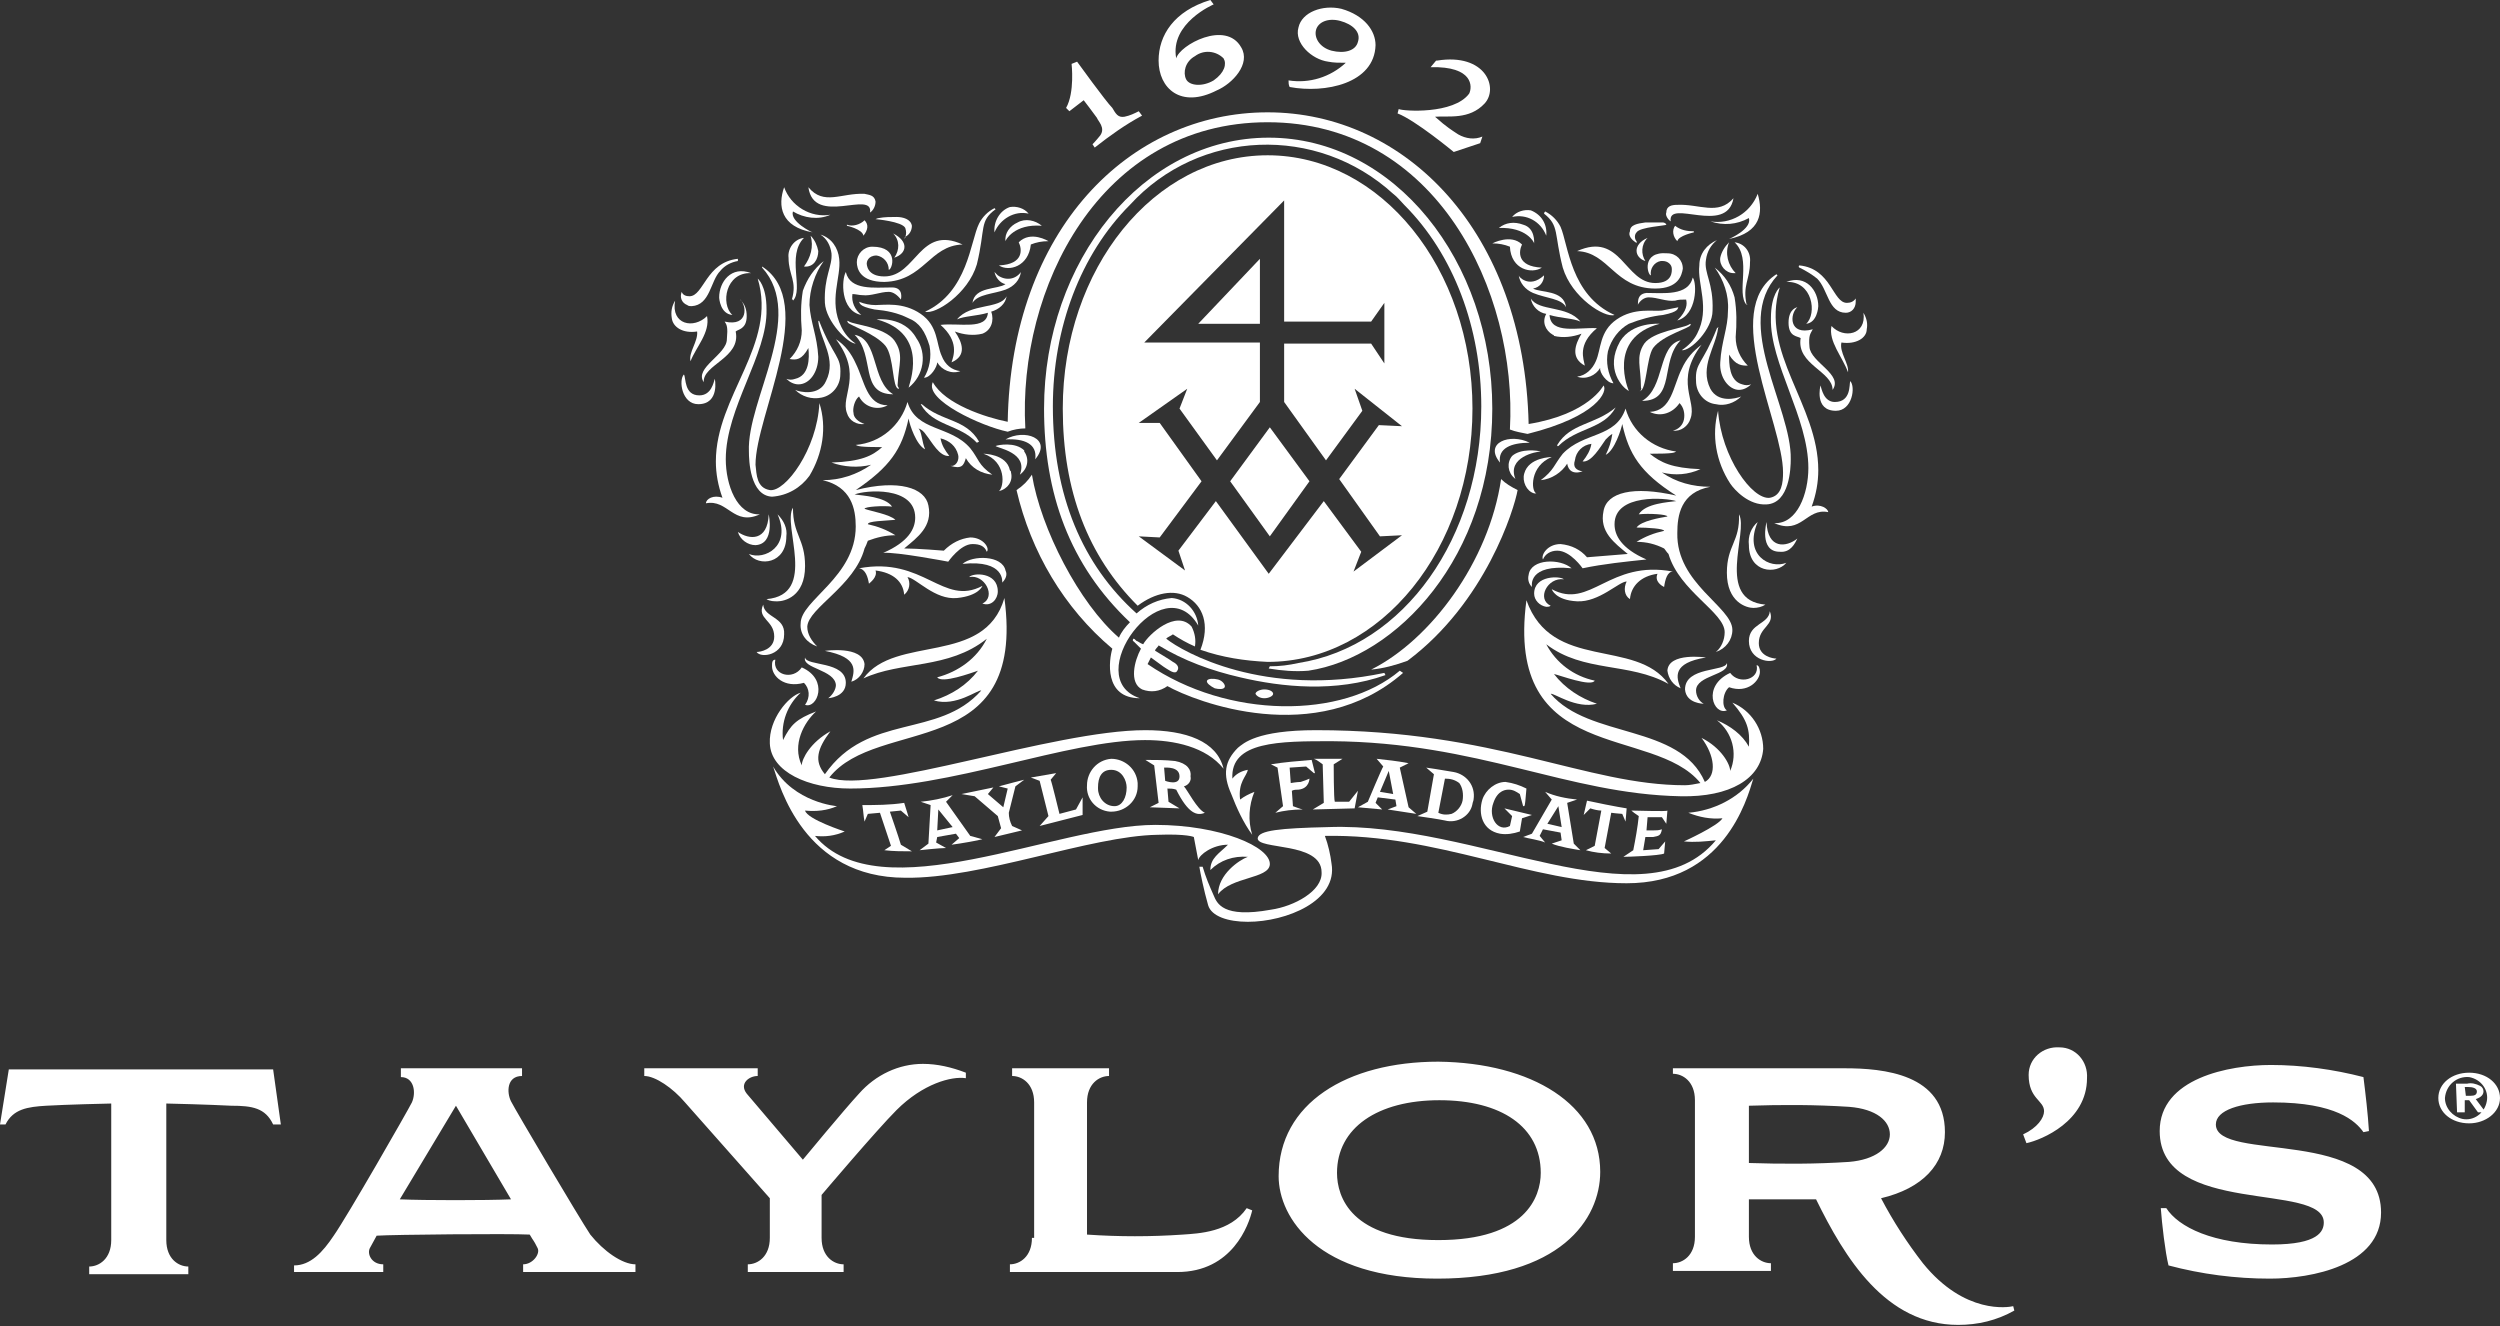 <svg id="Camada_1" xmlns="http://www.w3.org/2000/svg" viewBox="0 0 227 120.4"><rect x="0" y="0" width="227" height="120.4" fill="#333333" stroke="none"/><style>.st0{fill:#FFFFFF;}</style><g id="Camada_2"><g id="Isolation_Mode"><path class="st0" d="M223.1 101h.7v-1.1h.4l.8 1.1h.7l-.9-1.2c.3-.1.7-.3.7-.7 0-.2-.1-.4-.3-.5-.4-.2-.8-.3-1.2-.2h-1l.1 2.6zm.7-2.3h.3c.4 0 .8.1.8.4s-.2.4-.6.4h-.4l-.1-.8zm.4-1.3c-1.6 0-2.8 1-2.8 2.3 0 1.3 1.2 2.3 2.8 2.3 1.5 0 2.8-1 2.8-2.3 0-1.3-1.2-2.3-2.8-2.3zm0 .4c1.1.2 1.8 1.2 1.6 2.2-.2 1.1-1.2 1.8-2.2 1.6-.9-.2-1.6-1-1.6-1.9.1-1.2 1.1-2 2.2-1.9zM138.9 40.2c-1.8-.9-4.2 0-2.7 1.8-.2-1.3 1-1.8 2.7-1.8zM137.6 43.5c-.8-2 1.9-2.5 2.3-2.5-.3-.1-1.8-.3-2.6.4-.5.6-.4 1.5.2 2l.1.1z"/><path class="st0" d="M140.9 41.5s-2.1 0-2.5 1.5c-.2.7.2 1.6.9 1.8h.2c-.5-.2-.6-2.5 1.4-3.3z"/><path class="st0" d="M151.5 50.3c1 3.4 5.1 5.3 5.1 7.1 0 .7-.3 1.4-.8 1.8.9-.3 1.5-1.1 1.5-2 0-2.1-5.1-4.2-5-8.8 0-1.6.3-3.7 3-4.2-1.6 0-3.1-.4-4.4-1.3 1.2.3 2.4.2 3.5-.3-2.6-.1-3.6-.6-4.6-1.4 2.2 0 2.2-.1 2.4-.2-2.2-.3-4-1.8-4.6-3.9-.9 2.7-3.8 2.1-5.7 4.1-.8 1-.8 1.5-2 2.4 1-.1 1.9-.7 2.4-1.5.1.6.5 1 1.4.7-.6-.1-.9-.4-.7-1 .1-.8.7-1.4 1.5-1.5-.1.6-.4 1.1-.8 1.6.8.1 1.6-1.3 2.1-2 .2-.2.4-.4.6-.5-.1.7-.3 1.3-.6 1.9.8-.4 1.4-2.3 1.5-2.8.6 2.7 1.6 4.4 4.9 6.5-3.9-.9-6.3-.3-6.6 1.4-.4 1.9 1 2.9 2.2 3.9-1.3.1-3.7.3-3.7.3-.6-.7-1.4-1.1-2.4-1.2-1.2 0-1.8 1-1.6 1.4.2-.5.7-.8 1.3-.8 1.2 0 2.3 1.6 2.3 1.6 1.9-.4 3.9-.6 5.8-.8-2.3-1-2.9-2.2-2.9-3.2 0-2.8 4.7-2.4 5.6-2.1-.7.1-2.8.2-3.4 1.2.9-.1 2.6 0 2.6.2-.6.1-2.4.4-2.8 1 1 0 2.5.1 2.5.3-.9.2-1.7.5-2.5 1 .9 0 1.7.2 2.5.6.1.1.2.3.4.5z"/><path class="st0" d="M142.7 51.6c-1-.9-3.7-.9-3.9.6-.1.4 0 .8.3 1.1 0-.1-.4-2.1 3.6-1.7zM155.3 20.1c1.2.4 2.4.3 3.5-.3.3 1-1.8 1.9-1.8 1.9 2.9-.6 3.1-2.4 2.6-4.1-.7 1.8-2.5 2.8-4.3 2.5zM152.1 20.5c-.3.4-.2 1 .2 1.4.1-.5 1.5-.8 1.5-.8V21c-.6 0-1.2-.1-1.7-.5zM149.6 21.6c-1.4.6-1.2 1.8-.2 2.1-.4-.6-.4-1.5.2-2.1zM148.5 22c.2.1.1 0 .1-.1-.2-.2-.2-.6 0-.8.3-.5 2.7-.6 2.7-.7 0-.1-.2-.2-.3-.2h-1.6c-.7.1-1.4.2-1.4.8-.2.4.2.8.5 1z"/><path class="st0" d="M149.9 25c-.1-.6.3-1.2.9-1.3h.2c.4 0 .8.3.8.7 0 .2.1 1.3-1.5 1.3-2.8 0-3.1-4.7-7.1-2.9 2.9.1 3.4 3.4 7.1 3.4 2.1 0 2.4-1.2 2.5-1.8 0-.8-.6-1.4-1.4-1.4-2.4-.2-1.8 2-1.5 2z"/><path class="st0" d="M148.7 27.7c.2-.4.6-.7 1-.7.8 0 1.6.4 2.4.3.3-.1.6-.1 1-.1.1.4.1 1-.8 1.9 1.8-.5 1.8-3.4 1.4-3.9-.4 1.7-2.7 1.4-4.2 1.4-1 .1-.7 1.1-.8 1.1z"/><path class="st0" d="M155.9 21.8c-.9.4-1.6 1.2-1.6 2.3-.2 1.7 1 3.9-.2 6.2-.3.6-.8 1.1-1.4 1.5.8.1 2.8-1.9 2.8-3.6.1-2.5-.8-3.4-.6-4.6.1-.8.5-1.4 1-1.8zM152.4 27.9l-1.5.3c-.8.1-2.5-.3-4.1.8-1.6 1.1-1.4 2.7-1.9 3.8-.3.7-.9 1.3-1.7 1.4.8.3 1.7-.1 2.1-.8-.1.4.6 1.4 1.2 1.4-.5-.9-.7-1.9-.5-2.9.3-1.1 1-2 1.9-2.5 1-.4 2.1-.7 3.1-.8 1.5-.3 1.3-.6 1.4-.7z"/><path class="st0" d="M150.7 29.4s-2.5-.2-3.6 1.6c-1.4 2.5.2 4.2.8 4.5 0 0-2.1-4.8 2.8-6.1z"/><path class="st0" d="M153.3 29.5c-.5.3-3.2.6-4 1.7-.8 1.2-.3 2.1-.3 4 .1.1-.1.4-.1.3.6 0 .6-3 1.2-3.9.9-1.2 3.4-1.8 3.4-2.1 0 0 .1-.2-.2 0zM155.7 24.3c.8 1.1 1.3 2.5 1.2 3.9 0 1.6-.6 2.8-.7 4.7-.1 1.4.8 2.5 1.7 2.5.4 0 .8-.2 1.1-.5-.3.1-.5.1-.8 0-1.2-.3-1.2-1.9-1.2-2.7.6 1 1.2 1 1.7 1-.7-.7-1.1-1.6-1.1-2.6.1-1.2.1-2.4-.1-3.6-.3-1.1-.9-2-1.8-2.7zM157 22c-.4.4-.7.9-.8 1.4-.1.7.5 1.4 1.2 1.4h.2c-.7-.7-1-1.8-.6-2.8z"/><path class="st0" d="M155.3 35.3c-1-2 .5-3.8.7-5.5.1-.1 0-.1-.1 0-1.3 3.3-2 3.1-1.9 4.8 0 1.1.8 2 1.8 2.1.8.2 1.7-.1 2.3-.7-.5.2-2.1.6-2.8-.7z"/><path class="st0" d="M149.8 37.4c1 .5 2.1.1 2.7-.8.4.4.5 1 .4 1.5-.1.5-.5.9-1 1 .7.1 1.4-.4 1.6-1.1.6-1.6-1.5-3.4 1-6.7-.8.6-1.4 1.3-1.8 2.2-.8 1.6-.9 3.8-2.9 3.9z"/><path class="st0" d="M152.6 30.9c-2.1.5-1.4 4.3-3.5 5.5 3.1 0 1.6-3.6 3.5-5.5zM140.2 19.4c1.4 1.1.9 1.8 1.7 4.9.8 2.7 3.8 4.6 4.7 4.3-4-1.8-4.2-6.4-4.9-8-.3-.6-.8-1.1-1.4-1.4-.1.1-.1.2-.1.2zM137.3 19.7c1.3-.3 2.6.4 3.1 1.7.1-1-.4-1.9-1.4-2.3-.6-.1-1.3.1-1.7.6zM136.1 20.7c2.5-.1 3.2 1.3 3.2 1.4 0-.1.1-1.4-1-1.7-.8-.3-1.6-.2-2.2.3zM135.5 22.1c.6 0 1.1.1 1.6.3.1 2.1 2 2.5 2.9 1.9-2.3-.1-2.1-1.5-1.8-2.1-1-1-2.7-.1-2.7-.1zM137.9 25c.1.7.6 1.3 1.3 1.6 1.2.5 2.6.5 3 1.3-.2-1.6-2.3-1.3-3-1.7.6-.1 1-.6 1-1.2-1.4 1.3-2.4 0-2.3 0zM145 29.8c-1.7-.1-4.2.6-4.3-1.2 1 .3 2.2.3 2.8.6-1.2-1.5-3.8-.9-4.5-2.1.1.7.7 1.3 1.4 1.4-.4.7-.1 1.5.6 1.9 0 0 .1 0 .1.1.8.2 1.7.1 2.5-.2-.6 1-1 2.2.3 2.9-.1-.6-.7-1.9 1.1-3.4zM146.7 37c-1.9 1.6-4.1 1.4-5.3 3.4v.1h.1c1.7-1.7 4.1-1.5 5.2-3.5zM142 52.6c-.3-.3-2.7-.4-2.7 1.3 0 .6.5 1.1 1.1 1.2.1 0 .3 0 .4-.1-1.3-.6-.3-2.6 1.2-2.4z"/><path class="st0" d="M140.9 53.5s.3 1 2.3 1.1c2 .1 3.8-1.8 4.5-1.8-.3.6-.2 1.3.3 1.6.1-1.2 1-2.1 2.5-2.3-.3.7.4 1.1.6 1.2.1-.7.3-1.4.8-1.4-5.8-1.1-7.5 3.5-11 1.6zM154.9 59.7s-3.4-.5-3.5 1.2c.1.7.5 1.3 1.2 1.6-.4-1-.8-2.3 2.3-2.8z"/><path class="st0" d="M154.7 63.9c-.4-.2-.7-.7-.7-1.2 0-1.4 3.1-1.4 2.8-2.5-.1.8-3.8.3-3.8 2.4.1 1.3 1.7 1.3 1.7 1.3z"/><path class="st0" d="M156.8 64.5c-.5-.3-.4-1.6.2-2.1 1.7.6 2.8-.6 2.8-1.4 0-.3-.1-.6-.3-.6.3 1.3-1.6 1.8-2.4.7-2.6 1.2-1.5 3.9-.3 3.4zM160.7 55.5c-.1 1.2-1.9 1.1-1.9 2.7 0 1.8 2.1 2.1 2.5 1.6-.3 0-1.6-.2-1.6-1.4 0-1.5 1.5-1.6 1-2.9zM156 37.3c-.6 2.2-.2 4.6 1.1 6.6.4.6 1.7 2 3.3 1.9 2.1-.1 2.2-3.3 2.2-4.1.1-4.7-5.3-12.3-1.2-16.7l-.1-.1c-5.1 3.3.6 13.5.6 18 0 .9-.1 2.1-1.2 2.3-1.6.2-4.4-3.7-4.7-7.9z"/><path class="st0" d="M161.6 26.1s-.8.6-.8 2.8c-.1 4.1 3.4 9 3.4 13.6 0 2.3-1 5.1-3.1 5 2.5 1.1 2.9-1.4 4.9-1 0-.3-.7-.8-1.5-.5.4-1.1.6-2.2.6-3.3 0-6-5.3-10.6-3.5-16.6z"/><path class="st0" d="M163.2 27.9s-.8.1-.8 1.4c0 1.3.8 1.2 1.1 1.4-.4 2.4 2.9 3 2.9 4.7 1-1.4-2-2.5-2.1-3.9-.1-1.1.1-1.2.3-1.6-2.2.6-2.1-1.4-1.4-2z"/><path class="st0" d="M162.2 25.6c2.4-.1 2.8 2.9 1.8 3.8 1-.1 1.1-1.5 1.1-1.6 0-1.4-1.1-2.9-2.9-2.2z"/><path class="st0" d="M165 25.3c1 1 1 3.1 2.6 3.1.5 0 .9-.4.9-1v-.3c-.2.3-.5.4-.8.4-1.3 0-1.4-3.1-4.3-3.4-.1 0-.1.2 0 .2.6.3 1.1.6 1.6 1zM166.3 29.6c-.3 1.4 1 2.8 1.5 4.2.1-.8-.8-1.8-.6-2.7 1.3.2 2.3-.4 2.3-1.2.1-.5 0-1-.3-1.5.3 2-1.8 2.4-2.9 1.2zM165.3 35s-.6 2.3 1.4 2.3c1.5 0 1.8-2.2 1.3-2.7-.1.3.1 1.9-1.4 1.9-1 0-1.2-1.2-1.3-1.5zM157.9 46.7c.1 2.5-1.1 2.8-1.1 5.3 0 2.7 1.8 3.2 2.4 3.2.4 0 .8-.1 1.1-.3-4.6-.4-1.5-6.6-2.4-8.2z"/><path class="st0" d="M159.6 47.4c-.6.5-.9 1.3-.8 2.1 0 2.5 2.5 2.7 3.4 1.6-1.5.6-3.9-.7-2.6-3.7z"/><path class="st0" d="M160.4 47.4s-.7 2.7 1.2 2.7c1 .1 1.4-.8 1.6-1.2-1 .8-2.7 1-2.8-1.5zM158.6 27.7c.1-.1.1 0 0 0-.4-1.8.3-2.3.3-3.9.1-.9-.5-1.7-1.4-1.8 1.6 1.5.1 4.6 1.1 5.7zM151.7 20.1c-.3-2.1 5.1 1.3 5.7-2.1-1.4 1.6-3.1.5-5.1.6-.5 0-1 .1-1 .7-.1.2.1.6.4.8zM91.3 39.9c1.7-.1 2.9.4 2.7 1.8 1.6-1.9-1-2.8-2.7-1.8z"/><path class="st0" d="M92.6 43.1c.7-.5.9-1.4.4-2.1v-.1c-.8-.8-2.4-.5-2.6-.4.2.2 3 .6 2.2 2.6zM89.3 41.2c2.1.7 1.9 3 1.4 3.4.8-.2 1.3-.9 1.1-1.7 0-.1 0-.1-.1-.2-.3-1.5-2.4-1.5-2.4-1.5z"/><path class="st0" d="M78.5 49.8c.1-.2.2-.4.3-.7.8-.3 1.6-.5 2.5-.5-.8-.5-1.6-.8-2.5-1 0-.3 1.5-.3 2.5-.4-.5-.5-2.3-.8-2.8-1 0-.2 1.7-.3 2.5-.2-.6-.9-2.7-1-3.4-1.1.9-.4 5.5-.8 5.5 2.1 0 1-.6 2.2-2.9 3.2 1.2-.1 5.9.8 5.9.8s1.1-1.6 2.2-1.6c.7 0 1.1.2 1.3.7.3-.3-.3-1.3-1.5-1.3-.9.1-1.7.5-2.4 1.2 0 0-2.4-.2-3.6-.2 1.2-1 2.6-2 2.2-3.9-.3-1.6-2.7-2.4-6.6-1.4 3.1-2.1 4.2-3.7 4.8-6.5.1.6.7 2.4 1.5 2.8-.3-.7-.3-1.6-.6-1.9.3.1.5.3.7.6.5.6 1.2 2 2.1 1.9-.4-.5-.7-1-.8-1.6.8.2 1.4.7 1.6 1.5.1.4-.1.9-.5 1h-.2c1 .3 1.2 0 1.4-.7.5.9 1.4 1.4 2.4 1.5-1.3-.9-1.2-1.4-2-2.4-1.8-2.1-4.9-1.5-5.7-4.2-.6 2.1-2.4 3.7-4.7 3.9.2.1.3.2 2.4.2-.9.8-1.9 1.3-4.6 1.4 1.1.4 2.4.5 3.6.2-1.3.9-2.8 1.4-4.4 1.4 2.6.6 3 2.6 3 4.2 0 4.6-5 6.7-5 8.8-.1 1 .6 1.8 1.5 2.1-.5-.5-.9-1.1-.9-1.8.1-1.7 4.3-3.7 5.2-7.1z"/><path class="st0" d="M87.4 51.2c3.9-.4 3.6 1.7 3.6 1.7.3-.3.5-.7.3-1.1-.3-1.4-3-1.4-3.9-.6zM79 19.3c.3-.2.5-.6.5-1-.1-.6-.6-.6-1-.7-2.1-.1-3.7 1.1-5.1-.6.5 3.6 5.9.2 5.6 2.3z"/><path class="st0" d="M75.4 19.5c-1.8.3-3.6-.8-4.2-2.5-.6 1.7-.3 3.6 2.6 4.1-.1 0-2.1-1-1.8-1.9 1 .6 2.3.8 3.4.3zM78.5 20c-.4.4-1.1.6-1.6.4v.1s1.4.3 1.5.9c.4-.5.5-1 .1-1.4zM81.1 21.2c.6.6.6 1.5.1 2.2 1.2-.4 1.3-1.5-.1-2.2zM82.2 21.5c.4-.2.6-.6.6-1-.1-.6-.8-.8-1.4-.8-.5 0-1.1 0-1.6.1-.1 0-.3.1-.3.1s2.4.2 2.7.8c.1.3.1.6 0 .8-.1.2-.2.2 0 .1v-.1z"/><path class="st0" d="M80.7 24.5c.3 0 1-2.1-1.5-2.1-.8 0-1.4.7-1.4 1.4 0 .6.3 1.8 2.5 1.8 3.6-.1 4.1-3.3 7.1-3.4-3.9-1.8-4.2 2.9-7.1 2.9-1.6 0-1.6-1.1-1.6-1.2 0-.1.1-.7.9-.7.6.1 1.1.6 1.1 1.3z"/><path class="st0" d="M81.8 27.2s.3-1.1-.8-1.1c-1.6 0-3.8.3-4.2-1.4-.4.7-.5 3.5 1.4 3.9-.6-.5-.9-1.2-.8-1.9.3 0 .6.1.9.1.8.1 1.6-.3 2.4-.3.4 0 .8.3 1.1.7z"/><path class="st0" d="M74.5 21.3c.6.4.9 1 1 1.7.1 1.2-.7 2.1-.6 4.5.1 1.7 2.1 3.7 2.8 3.7-.6-.4-1-.9-1.3-1.5-1.2-2.4 0-4.5-.2-6.2-.1-1-.7-1.9-1.7-2.2zM78 27.4c.1.1-.1.4 1.4.7 1.1.1 2.1.3 3.1.8 1 .4 1.5 1.2 1.9 2.5.2 1 0 2.1-.5 2.9.6 0 1.2-1 1.2-1.4.4.7 1.3 1.1 2.1.8-.8-.1-1.4-.6-1.7-1.4-.5-1.1-.3-2.7-1.9-3.8-1.6-1.1-3.3-.8-4.1-.8-.5 0-1-.1-1.5-.3z"/><path class="st0" d="M79.6 29c4.9 1.3 2.9 6 2.9 6.2 1.4-1.1 1.7-3.1.7-4.5-1.1-2-3.6-1.7-3.6-1.7z"/><path class="st0" d="M77.1 29.2c-.3-.2-.1.1-.1.1.1.2 2.5 1 3.4 2.1.8 1 .6 3.9 1.2 3.9.1 0-.1-.2-.1-.3.1-2 .6-2.8-.3-4.1-.9-1.2-3.6-1.4-4.1-1.7zM74.8 23.7c-.9.7-1.5 1.6-1.9 2.7-.2 1.2-.2 2.4-.1 3.6 0 1-.4 1.9-1.1 2.6.6.1 1.1.1 1.7-1 .1.9.1 2.5-1.2 2.8-.3.1-.5.1-.8 0 .3.3.7.5 1.1.5 1 0 1.8-1.1 1.8-2.5-.1-1.9-.7-3.1-.8-4.7 0-1.4.5-2.9 1.3-4zM73.6 21.4c.3 1 0 2-.6 2.8.9.1 1.3-.7 1.3-1.4-.1-.5-.3-1-.7-1.4z"/><path class="st0" d="M75 34.6c-.6 1.4-2.4 1-2.8.8.6.6 1.5.9 2.4.7 1-.2 1.7-1.1 1.7-2.1.1-1.7-.6-1.5-1.9-4.8 0-.1-.1-.1-.1 0 .2 1.7 1.7 3.4.7 5.4z"/><path class="st0" d="M80.6 36.8c-1.9 0-2.1-2.2-2.9-3.8-.4-.9-1-1.7-1.8-2.2 2.5 3.3.4 5.1 1 6.7.2.7.9 1.1 1.6 1-.6-.2-1-.6-1-1-.1-.4.1-1.2.5-1.5.5 1 1.7 1.3 2.6.8z"/><path class="st0" d="M77.6 30.4c1.9 1.9.4 5.4 3.5 5.4-2-1.2-1.3-5-3.5-5.4zM93.4 19.4c-.4-.5-1.1-.7-1.7-.6-.9.3-1.5 1.3-1.4 2.3.5-1.2 1.8-2 3.1-1.7zM94.6 20.5c-.6-.5-1.5-.7-2.2-.3-.7.3-1.2 1-1.1 1.7 0-.1.8-1.6 3.3-1.4zM95.2 21.9s-1.6-1-2.7.1c.3.6.5 2-1.8 2.1.9.6 2.7.1 2.9-1.9.5-.2 1-.3 1.6-.3zM92.7 24.7c-.5.7-1.4.8-2.1.3l-.3-.3c.1.5.5 1 1 1.1-.7.5-2.8.2-3 1.7.5-.8 1.9-.8 3-1.2.8-.3 1.3-.9 1.4-1.6zM85.4 29.5c1.7 1.5 1.2 2.8 1 3.4 1.4-.6 1-1.8.3-2.8.8.3 1.7.4 2.5.2.8-.3 1.1-1.2.8-2 .7-.2 1.3-.7 1.4-1.4-.6 1.2-3.3.6-4.5 2.1.6-.3 1.8-.3 2.8-.6-.1 1.6-2.6.9-4.3 1.1zM88 52.4c1.4-.3 2.5 1.8 1.2 2.4.8.3 1.4-.4 1.4-1.1 0-1.8-2.3-1.7-2.6-1.3z"/><path class="st0" d="M89.2 53.2c-3.6 1.9-5.3-2.7-11.2-1.6.6.1.8.8.9 1.4.1-.1.8-.6.6-1.2 1.6.2 2.5 1 2.6 2.2.5-.4.6-1.1.3-1.6.8.1 2.5 2.1 4.5 1.9 2-.2 2.3-1.1 2.3-1.1zM74.9 59.1c3.1.6 2.7 1.8 2.4 2.8.7-.2 1.2-.9 1.2-1.6-.2-1.7-3.6-1.2-3.6-1.2z"/><path class="st0" d="M75.2 63.4s1.6-.1 1.6-1.4c0-2-3.6-1.5-3.7-2.3-.3 1 2.7 1.1 2.8 2.5 0 .4-.3.9-.7 1.2z"/><path class="st0" d="M73.1 64c1.1.4 2.2-2.3-.3-3.4-.8 1.2-2.7.7-2.4-.7-.3 0-.3.3-.3.6 0 .9 1.1 2 2.9 1.5.5.5.6 1.3.1 2zM69.3 54.9c-.6 1.3 1 1.4 1 2.9 0 1.2-1.3 1.4-1.6 1.4.4.6 2.5.3 2.5-1.6.1-1.6-1.8-1.5-1.9-2.7zM68.8 25.3c1.8 6-3.8 10.6-3.8 16.6 0 1.1.2 2.2.6 3.3-.8-.3-1.5.1-1.5.5 2-.4 2.5 2.1 4.9 1-2.1.1-3.1-2.7-3.1-5 0-4.7 3.8-9.5 3.7-13.6 0-2.2-.8-2.8-.8-2.8z"/><path class="st0" d="M67.2 27.2c.6.5.8 2.5-1.4 2 .2.3.3.5.2 1.6 0 1.4-3 2.6-2.1 3.9-.1-1.6 3.4-2.2 2.9-4.6.2-.2 1-.2 1-1.4s-.7-1.5-.6-1.5z"/><path class="st0" d="M68.2 24.8c-1.8-.7-2.9.8-2.9 2.2 0 .1.1 1.5 1.2 1.6-1.1-1-.6-3.9 1.7-3.8z"/><path class="st0" d="M65.4 24.6c.4-.5 1-.8 1.6-.9v-.2c-2.9.3-3.1 3.4-4.4 3.4-.3 0-.6-.1-.7-.4-.2.5 0 1 .5 1.2.1.1.3.1.4.1 1.7-.1 1.7-2.3 2.6-3.2zM64.2 28.7c-1.2 1.2-3.3.8-2.9-1.4-.3.5-.4 1-.3 1.6.1.8 1 1.4 2.3 1.2.1.9-.8 1.9-.6 2.7.5-1.3 1.8-2.6 1.5-4.1zM64.9 34.4c-.1.3-.3 1.5-1.4 1.5-1.4 0-1.2-1.6-1.4-1.9-.5.5-.2 2.7 1.3 2.7 2 0 1.5-2.4 1.5-2.3zM72 46.1c-1 1.6 2.3 7.9-2.4 8.3.3.2.7.2 1 .2.6 0 2.5-.4 2.5-3.2 0-2.5-1.1-2.8-1.1-5.3z"/><path class="st0" d="M70.6 46.7c1.3 2.9-1.2 4.2-2.6 3.6.9 1.2 3.4.9 3.4-1.6.1-.7-.2-1.4-.8-2z"/><path class="st0" d="M69.8 46.7c-.1 2.5-1.8 2.3-2.8 1.6.2.7.9 1.2 1.6 1.2 1.8-.1 1.2-2.8 1.2-2.8zM72 27.3c1-1-.6-4.1 1-5.7-.9.1-1.5 1-1.4 1.8 0 1.6.8 2.1.3 3.8h.1zM90.4 19l-.1-.1c-.6.3-1.1.8-1.4 1.4-.8 1.6-1 6.2-4.9 8 .9.3 3.9-1.6 4.7-4.3.8-3.3.2-3.9 1.7-5zM83.6 36.7c1.1 2 3.5 1.8 5.1 3.5l.2-.1c-1.2-2.1-3.4-1.8-5.2-3.4h-.1z"/><path class="st0" d="M74.4 36.6c-.2 4.2-3.1 8.1-4.5 7.9-1.2-.2-1.2-1.4-1.3-2.3 0-4.5 5.7-14.7.6-18v.1c4 4.4-1.4 12-1.2 16.7 0 .8.1 4 2.1 4.1 1.4-.1 2.6-.8 3.4-1.9 1.2-2 1.6-4.4.9-6.6zM116 69.7l.5 3.5-.7.6c.8-.2 1.6-.3 2.5-.3-.1 0-.9-.3-.9-.3l-.1-1.4c.2-.1.4-.1.6-.1 1-.1 1-1 1-1-.2.1-.5.2-.8.3-.3 0-.9.1-.9.1l-.1-1.4 1.5-.1.7.6h.1l-.3-1.2c-1.2.1-2.5.2-3.7.4l.6.3z"/><path class="st0" d="M123 73.4l.3-1.6-.8 1h-1.3c-.1-.2-.1-3.4-.1-3.4l.8-.5h-2.6c.3.1.5.3.8.5l.1 3.5-1 .6 3.8-.1zM134.6 72.6c-.4 1.3 0 2.8 1.6 3.1.6.1 1.2 0 1.8-.2l.2-1.2.9-.3-2.5-.6.7.7-.2.9c-1.1.6-2-.8-1.5-2.1.4-1.2 1.2-1.2 1.4-1.2.4 0 .7.2 1 .4.1.4.2.7.3 1.1h.1c.1-.1.1-.6.2-1.6-.6-.3-1.2-.5-1.9-.6-.9 0-1.8.7-2.1 1.6zM143.8 74l.6-.6c.3.1.7.2 1 .2l-.6 3.2-.8.4c.7.2 1.5.3 2.3.3l-.6-.5.6-3.2s.8.1 1 .1l.3.7s.1-1.1.1-1.2c-.7-.1-3.2-.6-3.6-.7l-.3 1.3zM148.2 73.6c-.3-.1.6.5.6.5-.1 1-.3 2.1-.5 3.1l-.9.6c.4 0 3.3-.1 3.7-.3l.1-1.1-.6.7-1.4.1.2-1.2h.7c.5-.1.7-.1.8-.7-.3.1-.5.1-.8.1h-.6l.1-1.2h1.3l.4.6.1-1.2c-.1.1-2.6 0-3.2 0zM78.5 74.6l.3-.7 1.1-.1 1 3-.6.4c.8.1 1.7.1 2.5.1l-1-.6c-.2-.7-1-3-1-3l1-.1.7.6s-.2-.7-.4-1.3c-1.3.2-2.6.2-3.8.2.1.6.1 1 .2 1.5zM87.3 72.1l1.2.2 2.1 1.8.3 1.1-.6.8 2.5-.6-.9-.4c-.2-.4-.3-.8-.3-1.2l.6-2.4.8-.6s-1.6.4-2.3.6l.8.2-.4 1.7-1.4-1.2.5-.6-2.9.6zM93.6 70.6l.8.3.8 3.2-.8.9 3.9-1v-1.6l-.6 1.1-1.5.4c-.1-.4-.7-2.9-.8-3.1l.5-.6-2.3.4zM135.5 37.1c0-13.4-8.9-24.6-20.3-24.6S94.8 23.7 94.8 37.1c0 7.7 2.3 14.2 7.8 19.4-.4.4-.8.9-1 1.4-3.6-3.1-7.1-9.9-7.9-14.8-.4.6-.8 1-1.4 1.4 1.3 5.6 4.3 10.7 8.7 14.4-.3 1-.8 4.5 2.5 4.5-5.5-1.8 2.1-12.1 5.3-6.6-.1-1.3-1.1-2.4-2.4-2.5-1.2.1-2.3.6-3.2 1.4-4.9-4.4-7.6-10.7-7.6-18.8 0-7.1 2.5-13.8 7-18.3 6.3-6.9 17-7.3 23.9-1 .4.3.7.7 1 1 4.5 4.5 7 11.2 7 18.3 0 11.9-7 21.8-16.6 23.3-.9.2-1.7.3-2.6.3l-.1.2c1.2.2 2.4.3 3.6.2 8-1.2 16.7-10.3 16.7-23.8z"/><path class="st0" d="M91.5 38.3c-2-.4-5.7-1.6-6.8-3.6-.8 1.6 4.4 4 6.8 4.5.5-.2 1.1-.3 1.6-.3-.7-12.6 6.7-27.8 22-27.8s22.7 15.3 22 27.9c.5.2 1.1.3 1.6.4 6.4-1.6 7.3-3.9 6.9-4.4 0 0-1.3 2.6-6.8 3.5-.4-17.5-11.2-28.3-23.7-28.3S91.8 20.8 91.5 38.3zM127.1 60.9c-5.2 4.4-15.6 4.4-22.9-.6l.3-.6c.3.2 1.2.9 1.4 1s.8.6 1 .2c.2-.3 0-.6-.4-.8-.1-.1-1.6-1-1.6-1-.1-.1.3-.4.3-.5 2.3 1.4 4.8 2.3 7.4 2.9 3.8.9 8.7 1.4 13.2-.2l-.1-.2c-10.9 2.3-18.3-1.9-19.8-3.1 0-.1.5-.3.6-.4.6.4 1.3.8 2 1.1.1-.6 0-1.2-.3-1.8-1.4-1.6-3.9.7-4.4 1.6-.3-.1-.5-.3-.6-.3-.2-.2-.2-.2-.3-.2-.1.2 0 .2.1.3l.6.6c-.6 1.1-1.1 3.1.1 3.7.8.3 1.6.2 2.3-.3 2.5 1.4 13.5 5.7 21.4-1.2l-.3-.2z"/><path class="st0" d="M110.3 62.5c.4.1.8.1.9-.1.1-.2-.2-.6-.6-.7-.4-.1-.9-.1-1 .1s.3.5.7.7zM114.8 63.4c.4 0 .8-.2.8-.4s-.3-.4-.8-.4c-.4 0-.8.2-.8.4.1.2.4.4.8.4zM136.3 43.5c-1.1 7.5-6.4 14.6-11.8 17.3 1.1-.1 2.2-.4 3.3-.8 7.1-5.3 9.7-13.8 10-15.5-.6-.3-1.1-.6-1.5-1z"/><path class="st0" d="M154.4 71.1c-.5.1-1 .2-1.4.2-9 0-17.2-5-33.5-5-5.4 0-6.6 1.2-7.1 1.6-1.2 1.2-1.4 2.4-.6 4.2.5 1.3 1.1 2.6 1.9 3.7-.4-1.3-.3-2.7.2-3.9-.5.2-.9.4-1.3.7-.2-1.6.6-2.1.7-2.7-.6.1-1.1.4-1.4.8-.2-3.4 4.3-3.4 9-3.4 13.4.1 21.4 4.8 31.7 5 4.5.1 7.3-1.6 7.5-4.3 0-1.8-1.1-3.5-2.8-4.2 1.4 1.6 1.6 2.5 1.5 4-.6-1.1-1.7-1.9-2.9-2.4 1.4 1.1 1.9 3 1.2 4.6 0-.6-.8-2.1-2.6-3 1.2 1.6 1.4 3.4.3 4-2.3-5.3-10.5-3.9-14-8 .3-.1 2.3 1.4 4.2.9-1.5-.5-2.9-1.4-3.9-2.7.5.1 3.4 1.2 3.7.6-1.9-.4-3.5-1.6-4.4-3.3 3.4 2.6 7.5 1.6 11.1 3.6-3-4.2-10.6-1.1-12.9-7.6-2 15 11.5 11.3 15.8 16.6zM104 67.2c2.6 0 5.5.6 7.1 2.6-.6-2.5-3.4-3.5-7.1-3.5-8.4 0-24.7 5.9-28.7 4.3 4.4-5.6 17.9-1.3 15.9-16.3-1.8 6.2-9.9 3.3-12.8 7.3 3.4-1.6 7.7-.8 11.2-3.6-.9 1.8-2.6 3-4.5 3.5.4.6 3.1-.4 3.7-.6-1 1.3-2.4 2.2-4 2.7 2 .6 4-1 4.3-.9-3.9 4.4-10.3 2-14.2 7.6-1-1.2-.7-2.3.5-3.9-1.8 1-2.6 2.5-2.6 3.1-.9-1.9.2-3.9 1.3-4.9-1.8.7-2.3 1.2-3 2.6-.2-1.6.4-3.2 1.6-4.3-1.1.3-2.9 2.4-2.8 4.6.1 2.6 3.5 4.1 7.3 4.1 9.2 0 19.7-4.4 26.8-4.4z"/><path class="st0" d="M105.1 75.8c2.7-.1 3.3.2 3.3.2l.4 2.1c.1-.5 1.3-1.4 2.7-1.4-.8.8-1.6 1.2-1.6 2.3.9-.9 2.1-1.3 3.4-1.2-.8.3-2.7 1.6-2.7 3.4 1.2-1.6 4.6-1.4 4.7-2.7.1-1.6-4.5-3.6-10.4-3.6-9 0-25 8-30.9 1 .9.1 1.8 0 2.7-.4 0 0-3.4-1.1-3.6-1.9 1 .1 2 0 2.9-.4 0 0-3.9-.3-5.8-3.6.6 1.8 2.8 10.1 12 10.1 6.9.1 16.8-3.8 22.9-3.9zM130.4 5.5l-.5.6c3.9-.1 3.8 1.8 3.5 2.4-1.4 1.9-6 1.6-6.4 1.4l-.1.4c1.6.6 5.1 3.5 5.1 3.5l2.4-.8.2-.6c-.7.3-1.5.2-2.2-.2-1.4-.9-1.6-1.2-2.1-1.6 1.2-.1 3.1.3 4.5-1.2 1.3-1.4.1-4.6-4.3-3.9h-.1zM97.3 5.8s.3 2.6-.5 4l.3.3 1.3-1s1 1.3 1.2 1.6c.1.3.8.9.3 1.6-.4.5-.7.8-.7.8l.2.3c1.4-1.1 2.8-2.1 4.3-2.9l-.3-.4c-.4.2-.8.4-1.3.5-.6.1-.8-.3-1.1-.8-.6-.6-3.2-4.2-3.2-4.2l-.5.2z"/><path class="st0" d="M108.9 78.7c.1.6.4 2.1.8 3.5.3 1 1.8 1.5 3.6 1.5 3.5 0 8.2-1.9 7.6-5.3-.1-.8-.3-1.7-.6-2.5 10.2-.2 18.8 4.3 27.4 4.3 8.8 0 10.9-7.5 11.5-9.5-1.4 1.8-3.6 2.9-5.9 3.1 1 .4 2 .6 3.1.5-.4.7-3.5 2.1-3.5 2.1 1 .1 1.9 0 2.9-.1-6.5 7.8-21.8-1.7-35.2-1.2-4.4.1-6.3.3-6.4 1-.1 1.1 5.8.3 5.8 3.1.1 1.7-2.5 3.1-4.6 3.4-4.4.8-4.9-.6-5.2-1.3-.4-.9-.7-1.6-1-2.6h-.3zM128.6 73.9l-.7-.6-.8-3.6.8-.4c-1-.2-2-.3-2.9-.4l.6.7c-.1.1-1.4 3.2-1.4 3.2l-.9.5 2.2.2-.6-.6.2-.5 1.6.2.1.6-.8.3 2.6.4zm-3.3-2l.8-1.9.4 2.1-1.2-.2z"/><path class="st0" d="M143.5 77.2l-.6-.6-.6-3.7.9-.3c-1-.1-2-.3-2.9-.7l.6.7-1.8 3.1-.8.3c.3.1 1.6.3 2 .5l-.5-.6.3-.6 1.6.3.1.7-.9.3c.7.3 2 .5 2.6.6zm-3-2.4l1-1.6.3 1.9-1.3-.3zM132 70.1c-1.1-.2-2.5-.4-2.5-.4l.7.6-.6 3.4-.9.4s2.1.3 2.5.4c1.1.3 2.3-.4 2.5-1.5 0-.1.1-.3.1-.4.2-1.3-.7-2.3-1.8-2.5zm.8 2.6c-.1.5-.5 1-1 1.2-.4.1-.8.1-1.2-.1l.6-3.1c.5 0 .9.1 1.3.4.3.4.4 1 .3 1.6zM89.2 76.2l-1.1-.3-2.2-3.1.6-.6c-.9.3-1.9.5-2.9.6l.9.3-.2 3.5-.8.6s1.8-.2 2.4-.2l-.9-.5.1-.5 1.7-.3.3.4-.7.6c.8-.1 2.5-.4 2.8-.5zm-4.1-.8l.1-1.9 1.3 1.6-1.4.3zM107.5 71.4c.4-.1.7-.5.6-.9.1-.6-.3-1.2-1.4-1.4-.9-.1-1.8-.1-2.7-.1l.8.5.4 3.4-.8.4 2.7.1-1-.6-.1-1.2c.3 0 .5 0 .8.1 1.1 2.2 1.9 2.4 2.6 2.1-.7-.3-1.6-2.1-1.9-2.4zm-1.7-.5l-.1-1.2c.2 0 1.4-.1 1.4.8s-1.3.4-1.3.4zM103.3 71.1c-.1-1.3-1.2-2.2-2.4-2.2-1.3.1-2.2 1.2-2.2 2.4-.1 1.2.8 2.3 2.1 2.4h.1c1.3 0 2.4-1 2.4-2.3v-.3zm-2.1 2.1c-.9 0-1.5-.8-1.5-1.6v-.1c0-.9.3-1.6 1.2-1.6 1 0 1.4 1 1.4 1.6 0 .9-.4 1.7-1.1 1.7zM121.8.8c-1.7-.4-3.6.3-3.9 1.7-.4 1.4 1.2 2.9 2.7 3.1.5.1 1 .1 1.6.1-1.4 1.3-3.3 1.9-5.2 1.6 0 .2 0 .4.1.6 3.2.6 7.7-.3 7.8-3.8 0-1.3-1-2.7-3.1-3.3zm1.5 3c-.2.8-1.2 1.1-2.4.8-1.1-.3-1.6-1.2-1.4-1.9.2-.7 1.1-1.1 2.2-.8 1.1.3 1.9 1 1.6 1.9zM112.7 4.3c-1.4-2.5-5.6-.2-5.9 1-.6-3.2 3.4-4.9 3.4-4.9l-.3-.4c-3.3 1-4.7 3.2-4.7 5.5 0 2.5 2 4.4 5.3 2.7 1.4-.6 3.1-2.4 2.2-3.9zm-2.5 3c-1 .6-2.2.5-2.5-.1s-.1-1.6.8-2.1c.8-.6 1.9-.5 2.6.2.3.5.1 1.3-.9 2zM111.7 43.7l3.6 5 3.6-5-3.6-4.9zM114.4 23.5l-5.6 5.9h5.6z"/><path class="st0" d="M115.1 14.1c-10.3 0-18.6 10.3-18.6 23 0 7.5 2.3 13.4 6.8 17.9 1.6-1.2 3.3-1.5 4.5-.8 1.4.8 2.1 2.5 1.2 4.8 2 .7 4 1 6.1 1.1 10.3 0 18.6-10.3 18.6-23s-8.3-23-18.6-23zm7.8 37.8l.7-1.8-3.4-4.6-5 6.6-4.8-6.6L107 50l.6 1.8-4.2-3.1 1.9.1 3.8-5.1-3.8-5.3h-1.9l4.4-3.1-.7 1.8 3.4 4.7 3.9-5.3v-5.4h-10.5l12.7-12.9v11h7.9l1.2-1.7V33l-1.2-1.8h-7.9v5.3l3.8 5.3 3.3-4.5-.7-2 4.3 3.4-2.1-.1-3.6 4.9 3.7 5.2 2-.1-4.4 3.3zM93.7 112.4c0 1.7-1.1 2.4-2 2.4v.7h15.2c5 0 6.5-4.3 6.8-5.6l-.5-.2c-1.5 2.2-4.4 2.3-5.8 2.4-2.9.2-5.8.2-8.7 0v-12c0-1.7 1.1-2.4 2-2.4V97h-8.8v.7c.9 0 2 .7 2 2.4v12.3h-.2zM24.8 102.1h.7l-.7-5H.8l-.8 5h.5c.7-1.4 2-1.6 3.7-1.7s5.6-.2 5.9-.2v12.4c0 1.7-1.1 2.4-2 2.4v.7h9v-.7c-.9 0-2-.7-2-2.4v-12.4c.3 0 4 .1 5.9.2 1.9 0 3.1.2 3.8 1.7zM69.9 108.8v3.6c0 1.7-1.1 2.4-2 2.4v.7h8.7v-.7c-.9 0-2-.7-2-2.4v-3.9s5-5.9 6.8-7.7c2.4-2.4 5-3.1 6.3-2.9v-.5c-1.3-.5-2.6-.8-3.9-.8-2.2 0-4.3 1-5.8 2.7-1.3 1.4-5.1 6-5.1 6l-5.1-6c-.7-.9.2-1.6 1-1.6V97H58.5v.7c1 0 2.6 1.1 3.7 2.4l7.7 8.7zM183.7 103l.3.8c1.4-.3 5.5-2 5.5-5.9.1-1.5-1-2.8-2.5-2.8-1.5-.1-2.8 1-2.8 2.5 0 2.2 1.4 2.3 1.4 3.3 0 .6-.6 1.5-1.9 2.1zM201.2 102.1c0-1.3 2.2-2 5.2-2 5.7 0 7.5 1.7 8.2 2.7l.5-.1c-.1-1.6-.3-3.3-.5-4.9-2.7-.7-5.6-1.1-8.4-1.1-3.8 0-10.1 1.2-10.1 6 0 7.8 14.9 4.6 14.9 8.3 0 .8-.5 2-4.7 2-5.4 0-8.5-1.6-9.6-3.3h-.5c.1 1.4.4 4 .7 5.2 3 .8 6.1 1.2 9.2 1.2 3.8 0 10.1-1.2 10.1-6 0-7.9-15-4.5-15-8zM57.7 114.8v.7H47.5v-.7c.9 0 1.6-1 1.3-1.5-.4-.8-.3-.5-.7-1.2-1.9-.1-12.4 0-13.9.1l-.6 1.1c-.3.5.1 1.5 1.2 1.5v.7h-8.1v-.6c1.5 0 2.6-1.2 3.6-2.7 1.2-1.7 6.7-11.3 7.1-12.1.4-.9.2-2.3-1-2.3V97h11v.7c-1.4 0-1.4 1.5-1 2.3s6.2 10.6 7.2 12.1c1.2 1.5 2.9 2.7 4.1 2.7zm-21.4-5.9c2.3.1 7.8.1 10.1 0l-5-8.5-5.1 8.5zM145.3 106.4c0 4.3-3.6 9.7-14.8 9.7-10.8 0-14.4-5.5-14.4-9.3 0-6.6 6.2-10.4 14.5-10.4 8.5.1 14.7 3.9 14.7 10zm-23.9.1c0 2.2 1.3 6.1 9.2 6.1 7.9 0 9.3-3.9 9.3-6.1 0-4.2-3.6-6.6-9.2-6.6s-9.3 2.5-9.3 6.6zM174.6 114.7c3.8 4.7 7.8 4 8.2 3.9l.1.4c-1.6.9-3.3 1.3-5.1 1.3-6.6 0-10.3-6.1-12.9-11.4h-6.1v3.4c0 1.7 1.1 2.4 2 2.4v.7h-8.9v-.7c.9 0 2-.7 2-2.4V99.9c0-1.7-1.1-2.4-2-2.4V97h15.6c3.5 0 9.1.5 9.1 5.8 0 2.9-2 5.1-5.8 6 1.1 2.1 2.4 4.1 3.8 5.9zm-15.8-14.3v5.2c3 .1 6.1.1 9.1-.1 2.4-.2 3.7-1.3 3.7-2.5s-1.2-2.3-3.7-2.5c-3.1-.2-6.1-.2-9.1-.1z"/></g></g></svg>